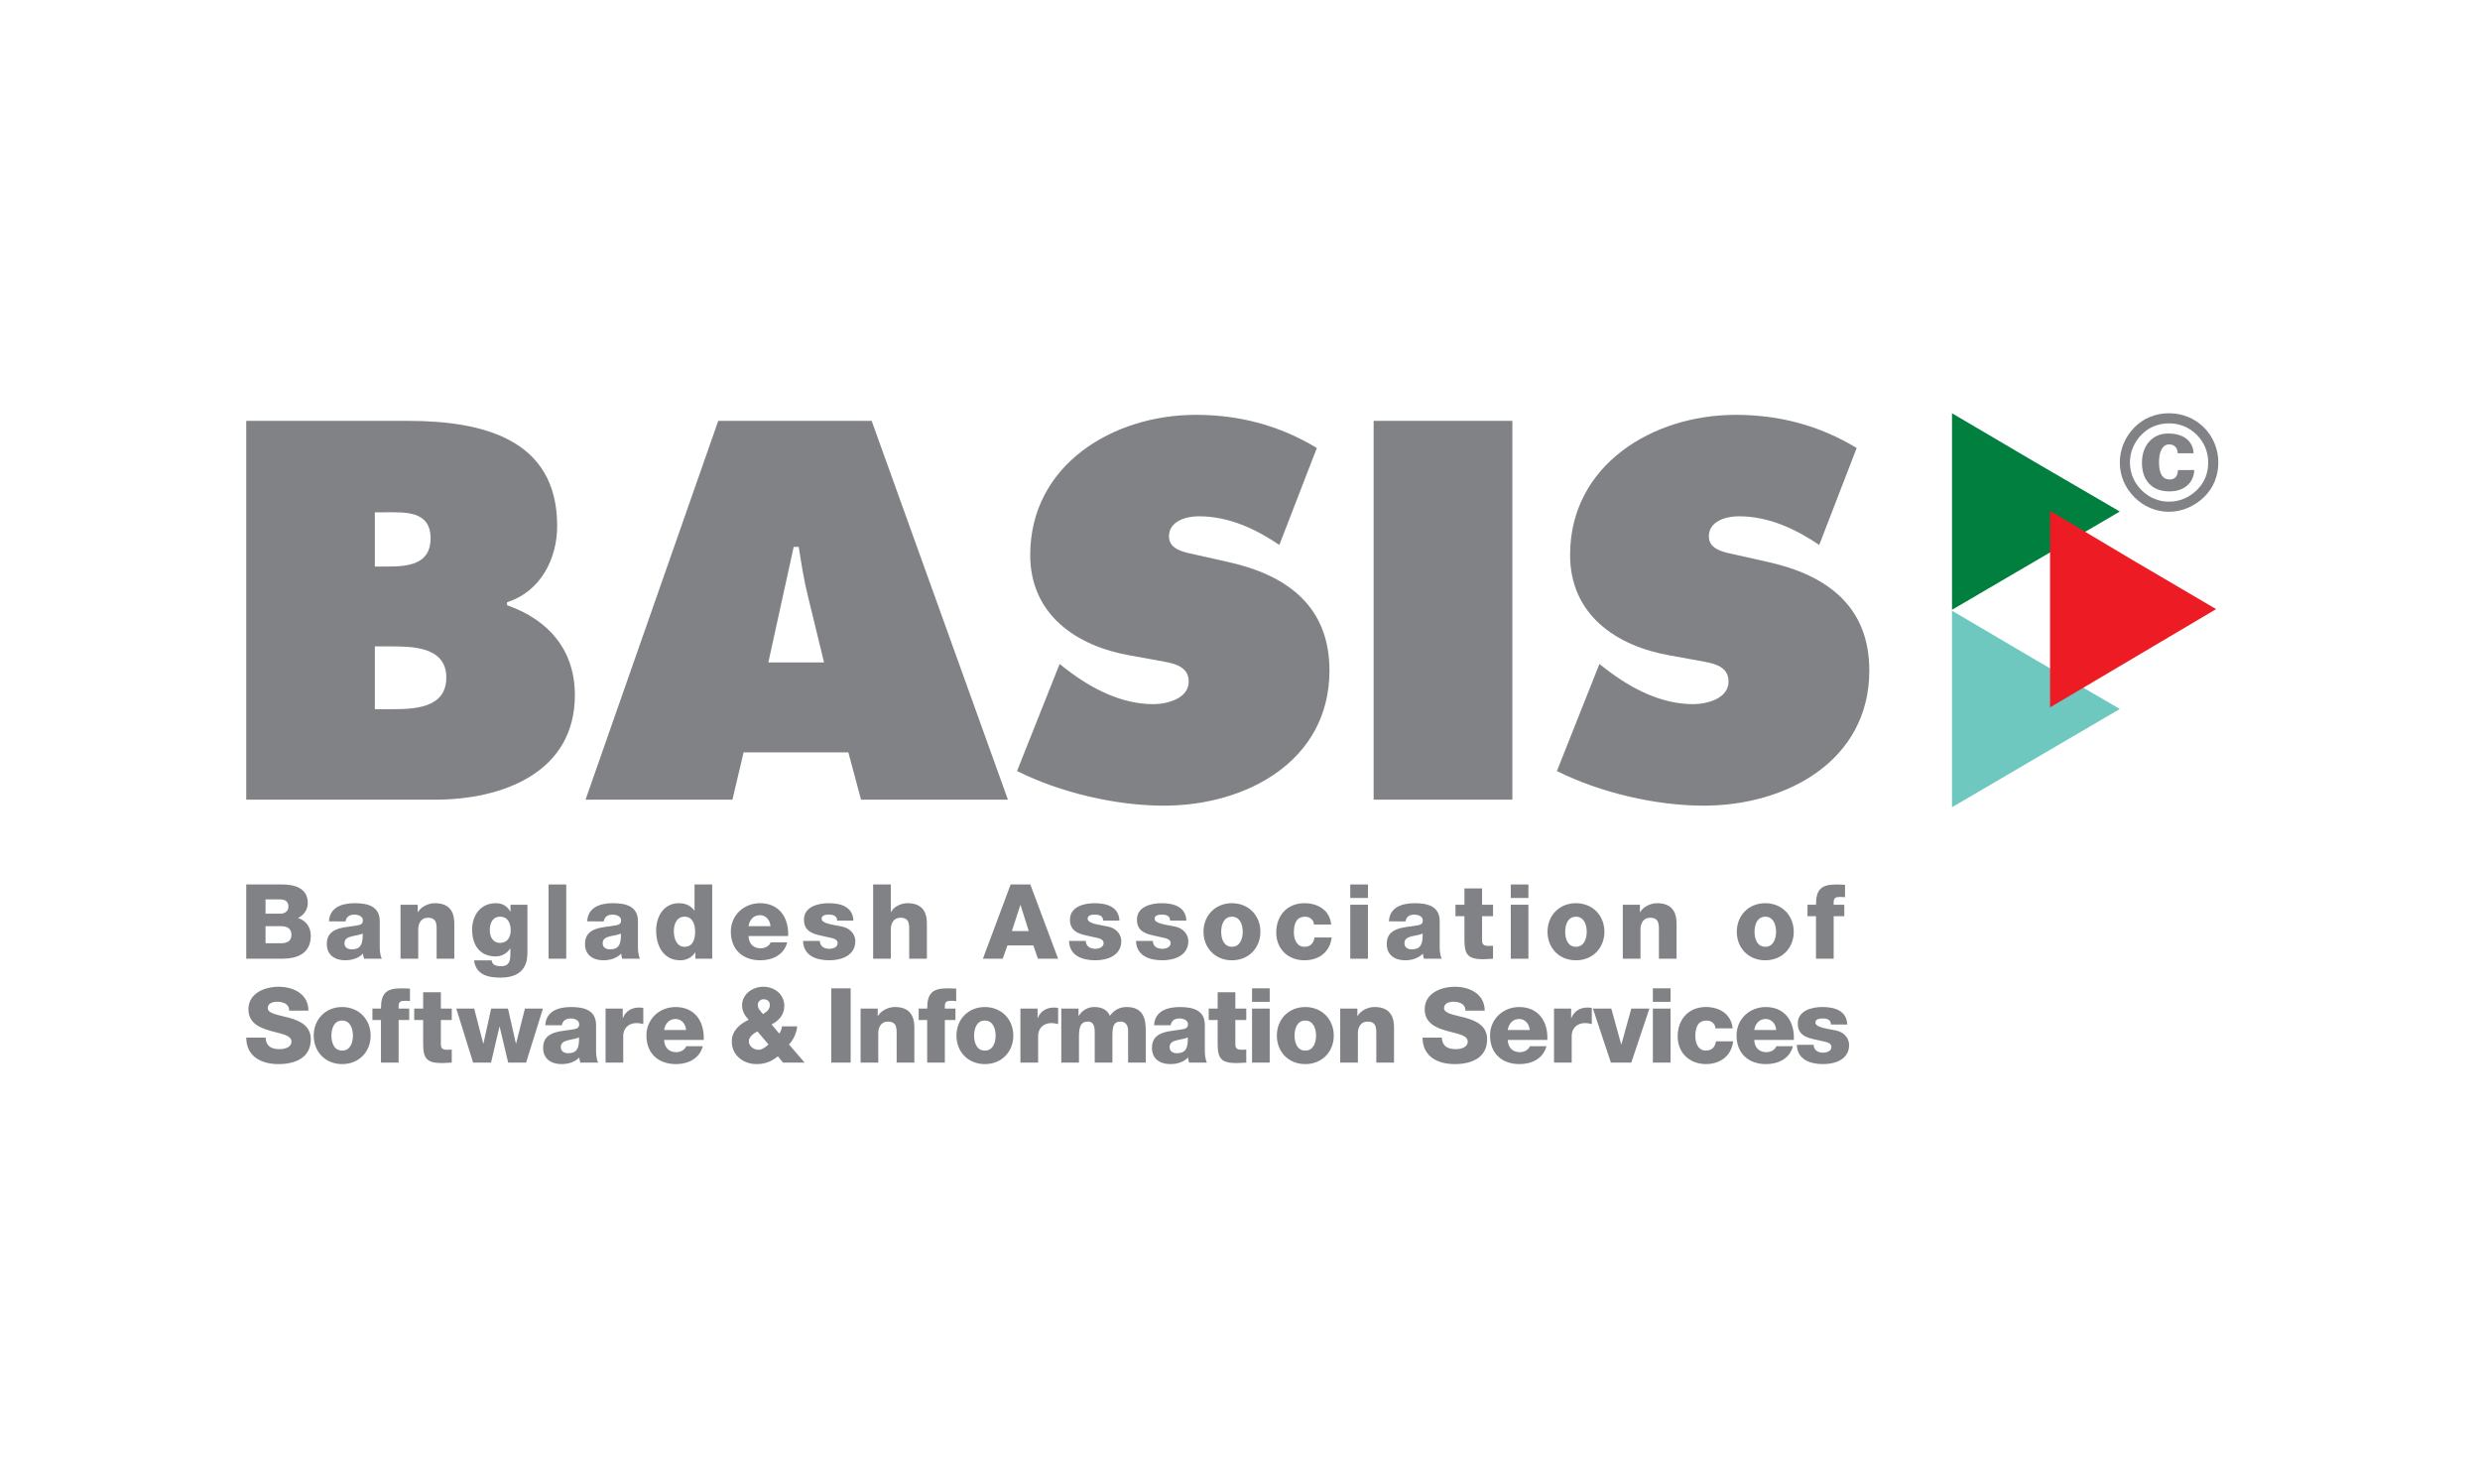 <svg width="132" height="79" viewBox="0 0 132 79" fill="none" xmlns="http://www.w3.org/2000/svg">
<mask id="mask0_249_269" style="mask-type:luminance" maskUnits="userSpaceOnUse" x="0" y="0" width="132" height="79">
<path d="M131.06 0H0V78.636H131.06V0Z" fill="white"/>
</mask>
<g mask="url(#mask0_249_269)">
<path d="M13.106 47.078H14.955C15.633 47.066 16.382 47.243 16.382 48.068C16.382 48.423 16.171 48.711 15.861 48.864C16.282 48.987 16.542 49.353 16.542 49.801C16.542 50.741 15.849 51.03 15.004 51.03H13.106V47.078ZM14.134 48.632H14.931C15.109 48.632 15.352 48.539 15.352 48.255C15.352 47.968 15.148 47.873 14.931 47.873H14.134V48.632ZM14.134 50.205H14.959C15.286 50.205 15.513 50.087 15.513 49.76C15.513 49.413 15.269 49.298 14.959 49.298H14.134V50.205Z" fill="#808285"/>
</g>
<mask id="mask1_249_269" style="mask-type:luminance" maskUnits="userSpaceOnUse" x="0" y="0" width="132" height="79">
<path d="M131.06 0H0V78.636H131.06V0Z" fill="white"/>
</mask>
<g mask="url(#mask1_249_269)">
<path d="M17.51 49.042C17.528 48.665 17.705 48.423 17.959 48.273C18.213 48.129 18.547 48.074 18.872 48.074C19.554 48.074 20.212 48.222 20.212 49.036V50.294C20.212 50.536 20.212 50.802 20.322 51.03H19.377C19.341 50.94 19.332 50.854 19.319 50.758C19.077 51.012 18.717 51.113 18.373 51.113C17.826 51.113 17.394 50.834 17.394 50.242C17.394 49.308 18.412 49.38 19.065 49.248C19.227 49.212 19.315 49.158 19.315 48.981C19.315 48.767 19.054 48.682 18.861 48.682C18.601 48.682 18.435 48.8 18.392 49.043L17.51 49.042ZM18.729 50.531C19.177 50.531 19.325 50.276 19.304 49.684C19.171 49.768 18.927 49.784 18.722 49.839C18.513 49.889 18.335 49.976 18.335 50.205C18.335 50.437 18.517 50.531 18.729 50.531Z" fill="#808285"/>
</g>
<mask id="mask2_249_269" style="mask-type:luminance" maskUnits="userSpaceOnUse" x="0" y="0" width="132" height="79">
<path d="M131.06 0H0V78.636H131.06V0Z" fill="white"/>
</mask>
<g mask="url(#mask2_249_269)">
<path d="M21.319 48.156H22.233V48.549H22.244C22.415 48.255 22.804 48.074 23.147 48.074C24.104 48.074 24.181 48.77 24.181 49.186V51.03H23.24V49.64C23.24 49.248 23.284 48.848 22.77 48.848C22.415 48.848 22.261 49.148 22.261 49.462V51.03H21.319V48.156Z" fill="#808285"/>
</g>
<mask id="mask3_249_269" style="mask-type:luminance" maskUnits="userSpaceOnUse" x="0" y="0" width="132" height="79">
<path d="M131.06 0H0V78.636H131.06V0Z" fill="white"/>
</mask>
<g mask="url(#mask3_249_269)">
<path d="M28.073 50.68C28.073 51.151 27.985 52.036 26.639 52.036C25.97 52.036 25.338 51.886 25.229 51.117H26.169C26.191 51.246 26.241 51.323 26.329 51.367C26.413 51.411 26.528 51.429 26.673 51.429C27.122 51.429 27.165 51.114 27.165 50.758V50.487H27.154C26.983 50.753 26.695 50.907 26.39 50.907C25.521 50.907 25.13 50.288 25.13 49.479C25.13 48.716 25.578 48.074 26.39 48.074C26.734 48.074 26.995 48.222 27.16 48.517H27.172V48.157H28.073V50.68ZM26.619 48.793C26.202 48.793 26.07 49.158 26.07 49.513C26.07 49.849 26.225 50.187 26.611 50.187C27.01 50.187 27.183 49.88 27.183 49.518C27.182 49.153 27.037 48.793 26.619 48.793Z" fill="#808285"/>
</g>
<mask id="mask4_249_269" style="mask-type:luminance" maskUnits="userSpaceOnUse" x="0" y="0" width="132" height="79">
<path d="M131.06 0H0V78.636H131.06V0Z" fill="white"/>
</mask>
<g mask="url(#mask4_249_269)">
<path d="M30.139 47.078H29.198V51.029H30.139V47.078Z" fill="#808285"/>
</g>
<mask id="mask5_249_269" style="mask-type:luminance" maskUnits="userSpaceOnUse" x="0" y="0" width="132" height="79">
<path d="M131.06 0H0V78.636H131.06V0Z" fill="white"/>
</mask>
<g mask="url(#mask5_249_269)">
<path d="M31.253 49.042C31.271 48.665 31.448 48.423 31.701 48.273C31.956 48.129 32.288 48.074 32.614 48.074C33.296 48.074 33.955 48.222 33.955 49.036V50.294C33.955 50.536 33.955 50.802 34.065 51.03H33.119C33.086 50.94 33.075 50.854 33.063 50.758C32.819 51.012 32.461 51.113 32.115 51.113C31.569 51.113 31.137 50.834 31.137 50.242C31.137 49.308 32.155 49.38 32.808 49.248C32.969 49.212 33.057 49.158 33.057 48.981C33.057 48.767 32.798 48.682 32.603 48.682C32.343 48.682 32.177 48.8 32.134 49.043L31.253 49.042ZM32.472 50.531C32.919 50.531 33.069 50.276 33.047 49.684C32.913 49.768 32.669 49.784 32.464 49.839C32.255 49.889 32.078 49.976 32.078 50.205C32.078 50.437 32.26 50.531 32.472 50.531Z" fill="#808285"/>
</g>
<mask id="mask6_249_269" style="mask-type:luminance" maskUnits="userSpaceOnUse" x="0" y="0" width="132" height="79">
<path d="M131.06 0H0V78.636H131.06V0Z" fill="white"/>
</mask>
<g mask="url(#mask6_249_269)">
<path d="M37.908 51.03H37.01V50.697H36.999C36.817 50.968 36.54 51.113 36.209 51.113C35.305 51.113 34.924 50.339 34.924 49.53C34.924 48.782 35.323 48.074 36.136 48.074C36.492 48.074 36.762 48.204 36.956 48.465H36.967V47.078H37.908V51.03ZM35.865 49.561C35.865 49.955 36.009 50.394 36.44 50.394C36.901 50.394 36.999 49.955 36.999 49.589C36.999 49.175 36.85 48.792 36.44 48.792C36.009 48.793 35.865 49.198 35.865 49.561Z" fill="#808285"/>
</g>
<mask id="mask7_249_269" style="mask-type:luminance" maskUnits="userSpaceOnUse" x="0" y="0" width="132" height="79">
<path d="M131.06 0H0V78.636H131.06V0Z" fill="white"/>
</mask>
<g mask="url(#mask7_249_269)">
<path d="M39.841 49.821C39.857 50.216 40.084 50.476 40.483 50.476C40.71 50.476 40.93 50.371 41.019 50.161H41.9C41.728 50.825 41.114 51.113 40.472 51.113C39.536 51.113 38.899 50.547 38.899 49.585C38.899 48.706 39.603 48.074 40.449 48.074C41.478 48.074 41.992 48.848 41.949 49.822L39.841 49.821ZM41.009 49.298C40.992 48.976 40.764 48.711 40.449 48.711C40.117 48.711 39.895 48.949 39.841 49.298H41.009Z" fill="#808285"/>
</g>
<mask id="mask8_249_269" style="mask-type:luminance" maskUnits="userSpaceOnUse" x="0" y="0" width="132" height="79">
<path d="M131.06 0H0V78.636H131.06V0Z" fill="white"/>
</mask>
<g mask="url(#mask8_249_269)">
<path d="M43.637 50.084C43.637 50.225 43.699 50.332 43.793 50.404C43.882 50.471 44.009 50.502 44.142 50.502C44.325 50.502 44.585 50.425 44.585 50.198C44.585 49.976 44.291 49.932 44.125 49.896C43.533 49.744 42.791 49.73 42.791 48.953C42.791 48.261 43.538 48.074 44.103 48.074C44.735 48.074 45.393 48.255 45.425 49.003H44.556C44.556 48.882 44.513 48.804 44.435 48.754C44.358 48.705 44.253 48.681 44.136 48.681C43.982 48.681 43.732 48.7 43.732 48.897C43.732 49.17 44.362 49.219 44.794 49.313C45.376 49.429 45.525 49.849 45.525 50.087C45.525 50.857 44.794 51.113 44.145 51.113C43.467 51.113 42.769 50.886 42.742 50.084H43.637Z" fill="#808285"/>
</g>
<mask id="mask9_249_269" style="mask-type:luminance" maskUnits="userSpaceOnUse" x="0" y="0" width="132" height="79">
<path d="M131.06 0H0V78.636H131.06V0Z" fill="white"/>
</mask>
<g mask="url(#mask9_249_269)">
<path d="M46.473 47.078H47.415V48.548H47.426C47.57 48.255 47.957 48.073 48.299 48.073C49.257 48.073 49.335 48.769 49.335 49.186V51.029H48.393V49.639C48.393 49.248 48.438 48.847 47.923 48.847C47.57 48.847 47.415 49.147 47.415 49.462V51.029H46.473V47.078Z" fill="#808285"/>
</g>
<mask id="mask10_249_269" style="mask-type:luminance" maskUnits="userSpaceOnUse" x="0" y="0" width="132" height="79">
<path d="M131.06 0H0V78.636H131.06V0Z" fill="white"/>
</mask>
<g mask="url(#mask10_249_269)">
<path d="M53.792 47.078H54.84L56.318 51.029H55.243L55.001 50.322H53.621L53.372 51.029H52.316L53.792 47.078ZM53.859 49.557H54.755L54.32 48.172H54.308L53.859 49.557Z" fill="#808285"/>
</g>
<mask id="mask11_249_269" style="mask-type:luminance" maskUnits="userSpaceOnUse" x="0" y="0" width="132" height="79">
<path d="M131.06 0H0V78.636H131.06V0Z" fill="white"/>
</mask>
<g mask="url(#mask11_249_269)">
<path d="M57.794 50.084C57.794 50.225 57.857 50.332 57.95 50.404C58.041 50.471 58.167 50.502 58.3 50.502C58.481 50.502 58.742 50.425 58.742 50.198C58.742 49.976 58.45 49.932 58.284 49.896C57.69 49.744 56.949 49.73 56.949 48.953C56.949 48.261 57.696 48.074 58.26 48.074C58.892 48.074 59.55 48.255 59.583 49.003H58.715C58.715 48.882 58.669 48.804 58.593 48.754C58.515 48.705 58.41 48.681 58.292 48.681C58.139 48.681 57.89 48.7 57.89 48.897C57.89 49.17 58.52 49.219 58.952 49.313C59.533 49.429 59.682 49.849 59.682 50.087C59.682 50.857 58.952 51.113 58.303 51.113C57.624 51.113 56.927 50.886 56.899 50.084H57.794Z" fill="#808285"/>
</g>
<mask id="mask12_249_269" style="mask-type:luminance" maskUnits="userSpaceOnUse" x="0" y="0" width="132" height="79">
<path d="M131.06 0H0V78.636H131.06V0Z" fill="white"/>
</mask>
<g mask="url(#mask12_249_269)">
<path d="M61.361 50.084C61.361 50.225 61.422 50.332 61.516 50.404C61.605 50.471 61.732 50.502 61.864 50.502C62.048 50.502 62.309 50.425 62.309 50.198C62.309 49.976 62.014 49.932 61.85 49.896C61.256 49.744 60.514 49.73 60.514 48.953C60.514 48.261 61.261 48.074 61.826 48.074C62.457 48.074 63.115 48.255 63.148 49.003H62.279C62.279 48.882 62.235 48.804 62.158 48.754C62.081 48.705 61.976 48.681 61.858 48.681C61.705 48.681 61.455 48.7 61.455 48.897C61.455 49.17 62.086 49.219 62.517 49.313C63.099 49.429 63.249 49.849 63.249 50.087C63.249 50.857 62.517 51.113 61.871 51.113C61.19 51.113 60.492 50.886 60.465 50.084H61.361Z" fill="#808285"/>
</g>
<mask id="mask13_249_269" style="mask-type:luminance" maskUnits="userSpaceOnUse" x="0" y="0" width="132" height="79">
<path d="M131.06 0H0V78.636H131.06V0Z" fill="white"/>
</mask>
<g mask="url(#mask13_249_269)">
<path d="M65.57 48.074C66.46 48.074 67.086 48.732 67.086 49.596C67.086 50.458 66.46 51.114 65.57 51.114C64.68 51.114 64.058 50.458 64.058 49.596C64.058 48.732 64.68 48.074 65.57 48.074ZM65.57 50.394C66.006 50.394 66.145 49.96 66.145 49.596C66.145 49.231 66.006 48.793 65.57 48.793C65.13 48.793 64.999 49.231 64.999 49.596C64.999 49.96 65.13 50.394 65.57 50.394Z" fill="#808285"/>
</g>
<mask id="mask14_249_269" style="mask-type:luminance" maskUnits="userSpaceOnUse" x="0" y="0" width="132" height="79">
<path d="M131.06 0H0V78.636H131.06V0Z" fill="white"/>
</mask>
<g mask="url(#mask14_249_269)">
<path d="M69.937 49.208C69.93 48.965 69.716 48.793 69.477 48.793C68.952 48.793 68.868 49.243 68.868 49.64C68.868 50.011 69.031 50.394 69.427 50.394C69.756 50.394 69.92 50.205 69.964 49.901H70.879C70.793 50.67 70.199 51.113 69.433 51.113C68.568 51.113 67.929 50.521 67.929 49.64C67.929 48.726 68.512 48.074 69.433 48.074C70.147 48.074 70.783 48.45 70.853 49.208L69.937 49.208Z" fill="#808285"/>
</g>
<mask id="mask15_249_269" style="mask-type:luminance" maskUnits="userSpaceOnUse" x="0" y="0" width="132" height="79">
<path d="M131.06 0H0V78.636H131.06V0Z" fill="white"/>
</mask>
<g mask="url(#mask15_249_269)">
<path d="M72.81 47.796H71.869V47.078H72.81V47.796ZM71.869 48.156H72.81V51.03H71.869V48.156Z" fill="#808285"/>
</g>
<mask id="mask16_249_269" style="mask-type:luminance" maskUnits="userSpaceOnUse" x="0" y="0" width="132" height="79">
<path d="M131.06 0H0V78.636H131.06V0Z" fill="white"/>
</mask>
<g mask="url(#mask16_249_269)">
<path d="M73.926 49.042C73.944 48.665 74.119 48.423 74.376 48.273C74.629 48.129 74.962 48.074 75.289 48.074C75.968 48.074 76.629 48.222 76.629 49.036V50.294C76.629 50.536 76.629 50.802 76.737 51.03H75.791C75.757 50.94 75.747 50.854 75.736 50.758C75.492 51.012 75.133 51.113 74.791 51.113C74.24 51.113 73.81 50.834 73.81 50.242C73.81 49.308 74.828 49.38 75.482 49.248C75.643 49.212 75.729 49.158 75.729 48.981C75.729 48.767 75.472 48.682 75.276 48.682C75.016 48.682 74.851 48.8 74.808 49.043L73.926 49.042ZM75.145 50.531C75.593 50.531 75.742 50.276 75.72 49.684C75.588 49.768 75.344 49.784 75.137 49.839C74.927 49.889 74.752 49.976 74.752 50.205C74.752 50.437 74.935 50.531 75.145 50.531Z" fill="#808285"/>
</g>
<mask id="mask17_249_269" style="mask-type:luminance" maskUnits="userSpaceOnUse" x="0" y="0" width="132" height="79">
<path d="M131.06 0H0V78.636H131.06V0Z" fill="white"/>
</mask>
<g mask="url(#mask17_249_269)">
<path d="M79.468 48.766H78.885V50.071C78.885 50.298 79.018 50.347 79.224 50.347C79.301 50.347 79.384 50.339 79.468 50.339V51.03C79.295 51.034 79.124 51.057 78.951 51.057C78.151 51.057 77.946 50.825 77.946 50.044V48.766H77.469V48.156H77.946V47.289H78.885V48.156H79.468V48.766Z" fill="#808285"/>
</g>
<mask id="mask18_249_269" style="mask-type:luminance" maskUnits="userSpaceOnUse" x="0" y="0" width="132" height="79">
<path d="M131.06 0H0V78.636H131.06V0Z" fill="white"/>
</mask>
<g mask="url(#mask18_249_269)">
<path d="M81.351 47.796H80.412V47.078H81.351V47.796ZM80.412 48.156H81.351V51.03H80.412V48.156Z" fill="#808285"/>
</g>
<mask id="mask19_249_269" style="mask-type:luminance" maskUnits="userSpaceOnUse" x="0" y="0" width="132" height="79">
<path d="M131.06 0H0V78.636H131.06V0Z" fill="white"/>
</mask>
<g mask="url(#mask19_249_269)">
<path d="M83.88 48.074C84.77 48.074 85.396 48.732 85.396 49.596C85.396 50.458 84.77 51.114 83.88 51.114C82.989 51.114 82.368 50.458 82.368 49.596C82.368 48.732 82.989 48.074 83.88 48.074ZM83.88 50.394C84.315 50.394 84.455 49.96 84.455 49.596C84.455 49.231 84.315 48.793 83.88 48.793C83.442 48.793 83.309 49.231 83.309 49.596C83.308 49.96 83.442 50.394 83.88 50.394Z" fill="#808285"/>
</g>
<mask id="mask20_249_269" style="mask-type:luminance" maskUnits="userSpaceOnUse" x="0" y="0" width="132" height="79">
<path d="M131.06 0H0V78.636H131.06V0Z" fill="white"/>
</mask>
<g mask="url(#mask20_249_269)">
<path d="M86.374 48.156H87.287V48.549H87.3C87.471 48.255 87.858 48.074 88.201 48.074C89.158 48.074 89.237 48.77 89.237 49.186V51.03H88.297V49.64C88.297 49.248 88.341 48.848 87.825 48.848C87.471 48.848 87.316 49.148 87.316 49.462V51.03H86.374V48.156H86.374Z" fill="#808285"/>
</g>
<mask id="mask21_249_269" style="mask-type:luminance" maskUnits="userSpaceOnUse" x="0" y="0" width="132" height="79">
<path d="M131.06 0H0V78.636H131.06V0Z" fill="white"/>
</mask>
<g mask="url(#mask21_249_269)">
<path d="M93.958 48.074C94.847 48.074 95.474 48.732 95.474 49.596C95.474 50.458 94.847 51.114 93.958 51.114C93.066 51.114 92.443 50.458 92.443 49.596C92.443 48.732 93.066 48.074 93.958 48.074ZM93.958 50.394C94.395 50.394 94.532 49.96 94.532 49.596C94.532 49.231 94.395 48.793 93.958 48.793C93.519 48.793 93.387 49.231 93.387 49.596C93.387 49.96 93.519 50.394 93.958 50.394Z" fill="#808285"/>
</g>
<mask id="mask22_249_269" style="mask-type:luminance" maskUnits="userSpaceOnUse" x="0" y="0" width="132" height="79">
<path d="M131.06 0H0V78.636H131.06V0Z" fill="white"/>
</mask>
<g mask="url(#mask22_249_269)">
<path d="M96.658 48.766H96.206V48.156H96.658C96.658 47.332 96.945 47.078 97.749 47.078C97.897 47.078 98.053 47.087 98.203 47.094V47.757C98.116 47.746 98.031 47.742 97.948 47.742C97.731 47.742 97.599 47.768 97.599 48.028V48.156H98.164V48.766H97.599V51.03H96.658V48.766Z" fill="#808285"/>
</g>
<mask id="mask23_249_269" style="mask-type:luminance" maskUnits="userSpaceOnUse" x="0" y="0" width="132" height="79">
<path d="M131.06 0H0V78.636H131.06V0Z" fill="white"/>
</mask>
<g mask="url(#mask23_249_269)">
<path d="M14.136 55.228C14.159 55.693 14.447 55.843 14.883 55.843C15.194 55.843 15.514 55.731 15.514 55.439C15.514 55.092 14.95 55.024 14.38 54.865C13.814 54.704 13.223 54.449 13.223 53.722C13.223 52.86 14.091 52.522 14.833 52.522C15.62 52.522 16.412 52.904 16.417 53.794H15.388C15.403 53.436 15.066 53.319 14.751 53.319C14.529 53.319 14.251 53.395 14.251 53.657C14.251 53.961 14.823 54.017 15.398 54.177C15.968 54.337 16.542 54.603 16.542 55.318C16.542 56.32 15.691 56.639 14.823 56.639C13.915 56.639 13.111 56.242 13.106 55.229L14.136 55.228Z" fill="#808285"/>
</g>
<mask id="mask24_249_269" style="mask-type:luminance" maskUnits="userSpaceOnUse" x="0" y="0" width="132" height="79">
<path d="M131.06 0H0V78.636H131.06V0Z" fill="white"/>
</mask>
<g mask="url(#mask24_249_269)">
<path d="M18.211 53.601C19.1 53.601 19.728 54.261 19.728 55.123C19.728 55.987 19.1 56.639 18.211 56.639C17.319 56.639 16.699 55.987 16.699 55.123C16.699 54.261 17.319 53.601 18.211 53.601ZM18.211 55.92C18.648 55.92 18.785 55.488 18.785 55.123C18.785 54.759 18.648 54.321 18.211 54.321C17.773 54.321 17.64 54.759 17.64 55.123C17.64 55.488 17.773 55.92 18.211 55.92Z" fill="#808285"/>
</g>
<mask id="mask25_249_269" style="mask-type:luminance" maskUnits="userSpaceOnUse" x="0" y="0" width="132" height="79">
<path d="M131.06 0H0V78.636H131.06V0Z" fill="white"/>
</mask>
<g mask="url(#mask25_249_269)">
<path d="M20.277 54.294H19.822V53.684H20.277C20.277 52.86 20.564 52.605 21.367 52.605C21.516 52.605 21.672 52.615 21.821 52.622V53.287C21.732 53.275 21.648 53.269 21.567 53.269C21.35 53.269 21.217 53.296 21.217 53.556V53.684H21.782V54.294H21.217V56.559H20.277V54.294Z" fill="#808285"/>
</g>
<mask id="mask26_249_269" style="mask-type:luminance" maskUnits="userSpaceOnUse" x="0" y="0" width="132" height="79">
<path d="M131.06 0H0V78.636H131.06V0Z" fill="white"/>
</mask>
<g mask="url(#mask26_249_269)">
<path d="M24.045 54.294H23.466V55.601C23.466 55.825 23.596 55.876 23.802 55.876C23.879 55.876 23.963 55.865 24.045 55.865V56.559C23.872 56.561 23.7 56.584 23.53 56.584C22.728 56.584 22.523 56.351 22.523 55.572V54.294H22.047V53.684H22.523V52.815H23.466V53.684H24.045V54.294Z" fill="#808285"/>
</g>
<mask id="mask27_249_269" style="mask-type:luminance" maskUnits="userSpaceOnUse" x="0" y="0" width="132" height="79">
<path d="M131.06 0H0V78.636H131.06V0Z" fill="white"/>
</mask>
<g mask="url(#mask27_249_269)">
<path d="M28.001 56.559H27.048L26.595 54.649H26.584L26.136 56.559H25.182L24.286 53.684H25.239L25.721 55.544H25.732L26.141 53.684H27.038L27.458 55.54H27.47L27.94 53.684H28.898L28.001 56.559Z" fill="#808285"/>
</g>
<mask id="mask28_249_269" style="mask-type:luminance" maskUnits="userSpaceOnUse" x="0" y="0" width="132" height="79">
<path d="M131.06 0H0V78.636H131.06V0Z" fill="white"/>
</mask>
<g mask="url(#mask28_249_269)">
<path d="M29.024 54.57C29.041 54.195 29.219 53.95 29.474 53.8C29.726 53.657 30.059 53.601 30.386 53.601C31.067 53.601 31.726 53.75 31.726 54.565V55.82C31.726 56.064 31.726 56.329 31.836 56.558H30.889C30.856 56.469 30.846 56.38 30.833 56.286C30.59 56.54 30.231 56.639 29.888 56.639C29.339 56.639 28.908 56.363 28.908 55.772C28.908 54.836 29.927 54.908 30.579 54.777C30.74 54.741 30.828 54.686 30.828 54.51C30.828 54.294 30.569 54.21 30.374 54.21C30.115 54.21 29.948 54.327 29.905 54.57H29.024ZM30.242 56.059C30.691 56.059 30.84 55.804 30.818 55.212C30.686 55.294 30.441 55.313 30.237 55.368C30.026 55.417 29.85 55.506 29.85 55.732C29.85 55.966 30.033 56.059 30.242 56.059Z" fill="#808285"/>
</g>
<mask id="mask29_249_269" style="mask-type:luminance" maskUnits="userSpaceOnUse" x="0" y="0" width="132" height="79">
<path d="M131.06 0H0V78.636H131.06V0Z" fill="white"/>
</mask>
<g mask="url(#mask29_249_269)">
<path d="M32.232 53.684H33.145V54.187H33.156C33.294 53.823 33.614 53.628 34.018 53.628C34.09 53.628 34.168 53.635 34.24 53.651V54.509C34.118 54.476 34.007 54.455 33.881 54.455C33.416 54.455 33.172 54.777 33.172 55.135V56.558H32.232V53.684Z" fill="#808285"/>
</g>
<mask id="mask30_249_269" style="mask-type:luminance" maskUnits="userSpaceOnUse" x="0" y="0" width="132" height="79">
<path d="M131.06 0H0V78.636H131.06V0Z" fill="white"/>
</mask>
<g mask="url(#mask30_249_269)">
<path d="M35.347 55.351C35.365 55.743 35.592 56.003 35.99 56.003C36.218 56.003 36.437 55.899 36.526 55.688H37.406C37.236 56.351 36.62 56.639 35.979 56.639C35.042 56.639 34.406 56.075 34.406 55.113C34.406 54.231 35.11 53.601 35.956 53.601C36.986 53.601 37.5 54.376 37.457 55.351L35.347 55.351ZM36.516 54.824C36.5 54.503 36.272 54.237 35.956 54.237C35.625 54.237 35.403 54.476 35.347 54.824H36.516Z" fill="#808285"/>
</g>
<mask id="mask31_249_269" style="mask-type:luminance" maskUnits="userSpaceOnUse" x="0" y="0" width="132" height="79">
<path d="M131.06 0H0V78.636H131.06V0Z" fill="white"/>
</mask>
<g mask="url(#mask31_249_269)">
<path d="M41.401 56.224C41.059 56.505 40.711 56.639 40.268 56.639C39.565 56.639 38.95 56.17 38.95 55.433C38.95 54.868 39.37 54.504 39.847 54.281C39.652 54.067 39.497 53.824 39.497 53.523C39.497 52.909 40.057 52.522 40.627 52.522C41.219 52.522 41.745 52.916 41.745 53.546C41.745 54.007 41.463 54.327 41.069 54.526L41.479 55.018C41.557 54.901 41.607 54.767 41.623 54.631H42.43C42.398 54.985 42.238 55.334 41.994 55.593L42.826 56.558H41.679L41.401 56.224ZM40.316 54.901C40.125 54.991 39.858 55.184 39.858 55.422C39.858 55.699 40.125 55.876 40.378 55.876C40.555 55.876 40.755 55.732 40.905 55.593L40.316 54.901ZM40.976 53.491C40.976 53.302 40.836 53.187 40.644 53.187C40.472 53.187 40.334 53.315 40.334 53.48C40.334 53.696 40.488 53.824 40.611 53.978C40.804 53.86 40.976 53.729 40.976 53.491Z" fill="#808285"/>
</g>
<mask id="mask32_249_269" style="mask-type:luminance" maskUnits="userSpaceOnUse" x="0" y="0" width="132" height="79">
<path d="M131.06 0H0V78.636H131.06V0Z" fill="white"/>
</mask>
<g mask="url(#mask32_249_269)">
<path d="M45.276 52.606H44.245V56.559H45.276V52.606Z" fill="#808285"/>
</g>
<mask id="mask33_249_269" style="mask-type:luminance" maskUnits="userSpaceOnUse" x="0" y="0" width="132" height="79">
<path d="M131.06 0H0V78.636H131.06V0Z" fill="white"/>
</mask>
<g mask="url(#mask33_249_269)">
<path d="M45.805 53.684H46.718V54.077H46.73C46.902 53.782 47.289 53.6 47.633 53.6C48.59 53.6 48.667 54.299 48.667 54.714V56.558H47.725V55.168C47.725 54.776 47.769 54.376 47.255 54.376C46.902 54.376 46.746 54.675 46.746 54.99V56.558H45.805V53.684Z" fill="#808285"/>
</g>
<mask id="mask34_249_269" style="mask-type:luminance" maskUnits="userSpaceOnUse" x="0" y="0" width="132" height="79">
<path d="M131.06 0H0V78.636H131.06V0Z" fill="white"/>
</mask>
<g mask="url(#mask34_249_269)">
<path d="M49.35 54.294H48.896V53.684H49.35C49.35 52.86 49.638 52.605 50.438 52.605C50.589 52.605 50.744 52.615 50.894 52.622V53.287C50.804 53.275 50.722 53.269 50.64 53.269C50.422 53.269 50.29 53.296 50.29 53.556V53.684H50.854V54.294H50.29V56.559H49.35V54.294Z" fill="#808285"/>
</g>
<mask id="mask35_249_269" style="mask-type:luminance" maskUnits="userSpaceOnUse" x="0" y="0" width="132" height="79">
<path d="M131.06 0H0V78.636H131.06V0Z" fill="white"/>
</mask>
<g mask="url(#mask35_249_269)">
<path d="M52.418 53.601C53.309 53.601 53.935 54.261 53.935 55.123C53.935 55.987 53.309 56.639 52.418 56.639C51.528 56.639 50.908 55.987 50.908 55.123C50.908 54.261 51.528 53.601 52.418 53.601ZM52.418 55.92C52.855 55.92 52.993 55.488 52.993 55.123C52.993 54.759 52.855 54.321 52.418 54.321C51.98 54.321 51.847 54.759 51.847 55.123C51.847 55.488 51.98 55.92 52.418 55.92Z" fill="#808285"/>
</g>
<mask id="mask36_249_269" style="mask-type:luminance" maskUnits="userSpaceOnUse" x="0" y="0" width="132" height="79">
<path d="M131.06 0H0V78.636H131.06V0Z" fill="white"/>
</mask>
<g mask="url(#mask36_249_269)">
<path d="M54.313 53.684H55.226V54.187H55.236C55.376 53.823 55.696 53.628 56.1 53.628C56.172 53.628 56.25 53.635 56.32 53.651V54.509C56.199 54.476 56.089 54.455 55.962 54.455C55.497 54.455 55.255 54.777 55.255 55.135V56.558H54.313V53.684Z" fill="#808285"/>
</g>
<mask id="mask37_249_269" style="mask-type:luminance" maskUnits="userSpaceOnUse" x="0" y="0" width="132" height="79">
<path d="M131.06 0H0V78.636H131.06V0Z" fill="white"/>
</mask>
<g mask="url(#mask37_249_269)">
<path d="M56.489 53.684H57.405V54.077H57.415C57.587 53.789 57.891 53.6 58.24 53.6C58.6 53.6 58.921 53.717 59.075 54.066C59.303 53.761 59.584 53.6 59.972 53.6C60.885 53.6 60.984 54.293 60.984 54.842V56.558H60.044V54.867C60.044 54.558 59.894 54.375 59.65 54.375C59.247 54.375 59.208 54.685 59.208 55.15V56.558H58.267V54.922C58.267 54.586 58.169 54.375 57.913 54.375C57.575 54.375 57.429 54.569 57.429 55.156V56.558H56.489V53.684Z" fill="#808285"/>
</g>
<mask id="mask38_249_269" style="mask-type:luminance" maskUnits="userSpaceOnUse" x="0" y="0" width="132" height="79">
<path d="M131.06 0H0V78.636H131.06V0Z" fill="white"/>
</mask>
<g mask="url(#mask38_249_269)">
<path d="M61.428 54.57C61.445 54.195 61.621 53.95 61.877 53.8C62.131 53.657 62.463 53.601 62.789 53.601C63.47 53.601 64.129 53.75 64.129 54.565V55.82C64.129 56.064 64.129 56.329 64.239 56.558H63.292C63.259 56.469 63.248 56.38 63.238 56.286C62.994 56.54 62.636 56.639 62.291 56.639C61.742 56.639 61.313 56.363 61.313 55.772C61.313 54.836 62.331 54.908 62.983 54.777C63.144 54.741 63.231 54.686 63.231 54.51C63.231 54.294 62.971 54.21 62.778 54.21C62.518 54.21 62.352 54.327 62.308 54.57H61.428ZM62.644 56.059C63.094 56.059 63.244 55.804 63.221 55.212C63.09 55.294 62.845 55.313 62.639 55.368C62.43 55.417 62.253 55.506 62.253 55.732C62.253 55.966 62.435 56.059 62.644 56.059Z" fill="#808285"/>
</g>
<mask id="mask39_249_269" style="mask-type:luminance" maskUnits="userSpaceOnUse" x="0" y="0" width="132" height="79">
<path d="M131.06 0H0V78.636H131.06V0Z" fill="white"/>
</mask>
<g mask="url(#mask39_249_269)">
<path d="M66.334 54.294H65.752V55.601C65.752 55.825 65.884 55.876 66.09 55.876C66.168 55.876 66.25 55.865 66.334 55.865V56.559C66.161 56.561 65.989 56.584 65.818 56.584C65.016 56.584 64.811 56.351 64.811 55.572V54.294H64.335V53.684H64.811V52.815H65.752V53.684H66.334V54.294Z" fill="#808285"/>
</g>
<mask id="mask40_249_269" style="mask-type:luminance" maskUnits="userSpaceOnUse" x="0" y="0" width="132" height="79">
<path d="M131.06 0H0V78.636H131.06V0Z" fill="white"/>
</mask>
<g mask="url(#mask40_249_269)">
<path d="M67.581 53.324H66.641V52.605H67.581V53.324ZM66.641 53.684H67.581V56.559H66.641V53.684Z" fill="#808285"/>
</g>
<mask id="mask41_249_269" style="mask-type:luminance" maskUnits="userSpaceOnUse" x="0" y="0" width="132" height="79">
<path d="M131.06 0H0V78.636H131.06V0Z" fill="white"/>
</mask>
<g mask="url(#mask41_249_269)">
<path d="M69.474 53.601C70.365 53.601 70.991 54.261 70.991 55.123C70.991 55.987 70.365 56.639 69.474 56.639C68.581 56.639 67.962 55.987 67.962 55.123C67.962 54.261 68.581 53.601 69.474 53.601ZM69.474 55.92C69.909 55.92 70.049 55.488 70.049 55.123C70.049 54.759 69.909 54.321 69.474 54.321C69.036 54.321 68.903 54.759 68.903 55.123C68.903 55.488 69.036 55.92 69.474 55.92Z" fill="#808285"/>
</g>
<mask id="mask42_249_269" style="mask-type:luminance" maskUnits="userSpaceOnUse" x="0" y="0" width="132" height="79">
<path d="M131.06 0H0V78.636H131.06V0Z" fill="white"/>
</mask>
<g mask="url(#mask42_249_269)">
<path d="M71.334 53.684H72.247V54.077H72.257C72.428 53.782 72.819 53.6 73.162 53.6C74.116 53.6 74.198 54.299 74.198 54.714V56.558H73.255V55.168C73.255 54.776 73.3 54.376 72.784 54.376C72.428 54.376 72.275 54.675 72.275 54.99V56.558H71.334V53.684Z" fill="#808285"/>
</g>
<mask id="mask43_249_269" style="mask-type:luminance" maskUnits="userSpaceOnUse" x="0" y="0" width="132" height="79">
<path d="M131.06 0H0V78.636H131.06V0Z" fill="white"/>
</mask>
<g mask="url(#mask43_249_269)">
<path d="M76.742 55.228C76.767 55.693 77.055 55.843 77.493 55.843C77.803 55.843 78.122 55.731 78.122 55.439C78.122 55.092 77.559 55.024 76.987 54.865C76.424 54.704 75.831 54.449 75.831 53.722C75.831 52.86 76.7 52.522 77.442 52.522C78.229 52.522 79.018 52.904 79.026 53.794H77.995C78.012 53.436 77.674 53.319 77.359 53.319C77.137 53.319 76.86 53.395 76.86 53.657C76.86 53.961 77.431 54.017 78.007 54.177C78.576 54.337 79.154 54.603 79.154 55.318C79.154 56.32 78.3 56.639 77.431 56.639C76.523 56.639 75.721 56.242 75.716 55.229L76.742 55.228Z" fill="#808285"/>
</g>
<mask id="mask44_249_269" style="mask-type:luminance" maskUnits="userSpaceOnUse" x="0" y="0" width="132" height="79">
<path d="M131.06 0H0V78.636H131.06V0Z" fill="white"/>
</mask>
<g mask="url(#mask44_249_269)">
<path d="M80.25 55.351C80.267 55.743 80.494 56.003 80.893 56.003C81.119 56.003 81.339 55.899 81.431 55.688H82.311C82.138 56.351 81.523 56.639 80.881 56.639C79.944 56.639 79.309 56.075 79.309 55.113C79.309 54.231 80.014 53.601 80.86 53.601C81.889 53.601 82.405 54.376 82.358 55.351L80.25 55.351ZM81.418 54.824C81.402 54.503 81.175 54.237 80.859 54.237C80.527 54.237 80.305 54.476 80.25 54.824H81.418Z" fill="#808285"/>
</g>
<mask id="mask45_249_269" style="mask-type:luminance" maskUnits="userSpaceOnUse" x="0" y="0" width="132" height="79">
<path d="M131.06 0H0V78.636H131.06V0Z" fill="white"/>
</mask>
<g mask="url(#mask45_249_269)">
<path d="M82.713 53.684H83.626V54.187H83.637C83.776 53.823 84.097 53.628 84.5 53.628C84.572 53.628 84.652 53.635 84.725 53.651V54.509C84.601 54.476 84.49 54.455 84.363 54.455C83.897 54.455 83.655 54.777 83.655 55.135V56.558H82.713V53.684Z" fill="#808285"/>
</g>
<mask id="mask46_249_269" style="mask-type:luminance" maskUnits="userSpaceOnUse" x="0" y="0" width="132" height="79">
<path d="M131.06 0H0V78.636H131.06V0Z" fill="white"/>
</mask>
<g mask="url(#mask46_249_269)">
<path d="M86.827 56.559H85.741L84.785 53.684H85.764L86.288 55.583H86.302L86.828 53.684H87.79L86.827 56.559Z" fill="#808285"/>
</g>
<mask id="mask47_249_269" style="mask-type:luminance" maskUnits="userSpaceOnUse" x="0" y="0" width="132" height="79">
<path d="M131.06 0H0V78.636H131.06V0Z" fill="white"/>
</mask>
<g mask="url(#mask47_249_269)">
<path d="M88.916 53.324H87.975V52.605H88.916V53.324ZM87.975 53.684H88.916V56.559H87.975V53.684Z" fill="#808285"/>
</g>
<mask id="mask48_249_269" style="mask-type:luminance" maskUnits="userSpaceOnUse" x="0" y="0" width="132" height="79">
<path d="M131.06 0H0V78.636H131.06V0Z" fill="white"/>
</mask>
<g mask="url(#mask48_249_269)">
<path d="M91.304 54.736C91.299 54.491 91.085 54.321 90.844 54.321C90.317 54.321 90.235 54.767 90.235 55.168C90.235 55.539 90.398 55.919 90.795 55.919C91.121 55.919 91.287 55.731 91.332 55.427H92.246C92.161 56.196 91.566 56.638 90.802 56.638C89.935 56.638 89.296 56.047 89.296 55.168C89.296 54.252 89.878 53.6 90.802 53.6C91.516 53.6 92.151 53.977 92.22 54.736H91.304V54.736Z" fill="#808285"/>
</g>
<mask id="mask49_249_269" style="mask-type:luminance" maskUnits="userSpaceOnUse" x="0" y="0" width="132" height="79">
<path d="M131.06 0H0V78.636H131.06V0Z" fill="white"/>
</mask>
<g mask="url(#mask49_249_269)">
<path d="M93.371 55.351C93.388 55.743 93.615 56.003 94.014 56.003C94.241 56.003 94.459 55.899 94.551 55.688H95.43C95.259 56.351 94.644 56.639 94.001 56.639C93.066 56.639 92.429 56.075 92.429 55.113C92.429 54.231 93.134 53.601 93.98 53.601C95.008 53.601 95.524 54.376 95.48 55.351L93.371 55.351ZM94.537 54.824C94.524 54.503 94.297 54.237 93.979 54.237C93.646 54.237 93.427 54.476 93.371 54.824H94.537Z" fill="#808285"/>
</g>
<mask id="mask50_249_269" style="mask-type:luminance" maskUnits="userSpaceOnUse" x="0" y="0" width="132" height="79">
<path d="M131.06 0H0V78.636H131.06V0Z" fill="white"/>
</mask>
<g mask="url(#mask50_249_269)">
<path d="M96.534 55.61C96.534 55.754 96.596 55.859 96.69 55.931C96.777 55.998 96.904 56.031 97.038 56.031C97.218 56.031 97.479 55.953 97.479 55.727C97.479 55.505 97.189 55.461 97.023 55.422C96.428 55.272 95.688 55.255 95.688 54.481C95.688 53.789 96.435 53.6 96.998 53.6C97.633 53.6 98.287 53.782 98.324 54.531H97.452C97.452 54.409 97.408 54.332 97.331 54.281C97.252 54.231 97.148 54.209 97.033 54.209C96.878 54.209 96.627 54.226 96.627 54.426C96.627 54.696 97.26 54.748 97.689 54.843C98.272 54.956 98.421 55.379 98.421 55.617C98.421 56.385 97.689 56.639 97.043 56.639C96.362 56.639 95.665 56.413 95.639 55.611H96.534V55.61Z" fill="#808285"/>
</g>
<mask id="mask51_249_269" style="mask-type:luminance" maskUnits="userSpaceOnUse" x="0" y="0" width="132" height="79">
<path d="M131.06 0H0V78.636H131.06V0Z" fill="white"/>
</mask>
<g mask="url(#mask51_249_269)">
<path d="M13.106 22.401H21.705C25.642 22.401 29.656 23.337 29.656 27.989C29.656 29.754 28.765 31.491 26.988 32.055V32.213C29.197 32.992 30.598 34.593 30.598 36.999C30.598 41.144 26.718 42.564 23.16 42.564H13.106V22.401ZM20.627 30.155C21.705 30.155 22.919 30.048 22.919 28.66C22.919 27.16 21.542 27.268 20.464 27.268H19.952V30.155H20.627ZM19.952 37.749H20.788C22.001 37.749 23.755 37.723 23.755 36.064C23.755 34.38 21.866 34.405 20.679 34.405H19.952V37.749Z" fill="#808285"/>
</g>
<mask id="mask52_249_269" style="mask-type:luminance" maskUnits="userSpaceOnUse" x="0" y="0" width="132" height="79">
<path d="M131.06 0H0V78.636H131.06V0Z" fill="white"/>
</mask>
<g mask="url(#mask52_249_269)">
<path d="M38.984 42.563H31.166L38.229 22.401H46.395L53.647 42.563H45.829L45.154 40.048H39.578L38.984 42.563ZM43.861 35.261L42.996 31.704C42.781 30.849 42.649 29.966 42.514 29.112H42.244L40.895 35.261H43.861Z" fill="#808285"/>
</g>
<mask id="mask53_249_269" style="mask-type:luminance" maskUnits="userSpaceOnUse" x="0" y="0" width="132" height="79">
<path d="M131.06 0H0V78.636H131.06V0Z" fill="white"/>
</mask>
<g mask="url(#mask53_249_269)">
<path d="M56.399 35.342L56.776 35.636C58.096 36.652 59.686 37.48 61.385 37.48C62.112 37.48 63.27 37.186 63.27 36.277C63.27 35.37 62.299 35.286 61.628 35.154L60.144 34.887C57.26 34.38 54.834 32.695 54.834 29.539C54.834 24.752 59.226 22.081 63.646 22.081C65.964 22.081 68.094 22.64 70.09 23.845L68.094 29.005C66.829 28.149 65.399 27.48 63.807 27.48C63.162 27.48 62.219 27.723 62.219 28.551C62.219 29.299 63.137 29.407 63.702 29.539L65.374 29.915C68.501 30.609 70.762 32.267 70.762 35.689C70.762 40.503 66.345 42.883 61.951 42.883C59.388 42.883 56.424 42.188 54.133 41.039L56.399 35.342Z" fill="#808285"/>
</g>
<mask id="mask54_249_269" style="mask-type:luminance" maskUnits="userSpaceOnUse" x="0" y="0" width="132" height="79">
<path d="M131.06 0H0V78.636H131.06V0Z" fill="white"/>
</mask>
<g mask="url(#mask54_249_269)">
<path d="M80.497 22.401H73.113V42.563H80.497V22.401Z" fill="#808285"/>
</g>
<mask id="mask55_249_269" style="mask-type:luminance" maskUnits="userSpaceOnUse" x="0" y="0" width="132" height="79">
<path d="M131.06 0H0V78.636H131.06V0Z" fill="white"/>
</mask>
<g mask="url(#mask55_249_269)">
<path d="M85.131 35.342L85.51 35.636C86.831 36.652 88.419 37.48 90.121 37.48C90.846 37.48 92.004 37.186 92.004 36.277C92.004 35.37 91.037 35.286 90.362 35.154L88.881 34.887C85.992 34.38 83.569 32.695 83.569 29.539C83.569 24.752 87.962 22.081 92.382 22.081C94.7 22.081 96.83 22.64 98.823 23.845L96.83 29.005C95.56 28.149 94.134 27.48 92.545 27.48C91.899 27.48 90.954 27.723 90.954 28.551C90.954 29.299 91.87 29.407 92.437 29.539L94.108 29.915C97.234 30.609 99.496 32.267 99.496 35.689C99.496 40.503 95.077 42.883 90.685 42.883C88.124 42.883 85.158 42.188 82.868 41.039L85.131 35.342Z" fill="#808285"/>
</g>
<mask id="mask56_249_269" style="mask-type:luminance" maskUnits="userSpaceOnUse" x="0" y="0" width="132" height="79">
<path d="M131.06 0H0V78.636H131.06V0Z" fill="white"/>
</mask>
<g mask="url(#mask56_249_269)">
<path d="M103.897 37.737V32.506L108.342 35.123L112.829 37.737L108.362 40.352L103.897 42.967V37.737Z" fill="#6EC8BF"/>
</g>
<mask id="mask57_249_269" style="mask-type:luminance" maskUnits="userSpaceOnUse" x="0" y="0" width="132" height="79">
<path d="M131.06 0H0V78.636H131.06V0Z" fill="white"/>
</mask>
<g mask="url(#mask57_249_269)">
<path d="M103.897 27.227V21.997L108.342 24.613L112.829 27.227L108.362 29.844L103.897 32.458V27.227Z" fill="#007F3E"/>
</g>
<mask id="mask58_249_269" style="mask-type:luminance" maskUnits="userSpaceOnUse" x="0" y="0" width="132" height="79">
<path d="M131.06 0H0V78.636H131.06V0Z" fill="white"/>
</mask>
<g mask="url(#mask58_249_269)">
<path d="M109.116 32.421V27.191L113.499 29.805L117.954 32.421L113.537 35.037L109.116 37.653V32.421Z" fill="#ED1C24"/>
</g>
<mask id="mask59_249_269" style="mask-type:luminance" maskUnits="userSpaceOnUse" x="5" y="3" width="121" height="73">
<path d="M125.53 3.318H5.53V75.318H125.53V3.318Z" fill="white"/>
</mask>
<g mask="url(#mask59_249_269)">
<path d="M115.443 21.997C115.803 21.997 116.143 22.062 116.463 22.192C116.783 22.323 117.066 22.512 117.315 22.761C117.557 23.005 117.744 23.288 117.875 23.608C118.006 23.929 118.072 24.266 118.072 24.62C118.072 24.978 118.007 25.314 117.878 25.626C117.749 25.939 117.561 26.215 117.315 26.455C117.058 26.706 116.767 26.899 116.443 27.035C116.121 27.171 115.787 27.239 115.443 27.239C115.097 27.239 114.767 27.173 114.454 27.041C114.14 26.908 113.856 26.715 113.602 26.462C113.352 26.212 113.16 25.93 113.028 25.614C112.895 25.298 112.829 24.967 112.829 24.62C112.829 24.269 112.896 23.933 113.03 23.612C113.163 23.291 113.356 23.003 113.61 22.747C113.849 22.503 114.126 22.317 114.44 22.189C114.753 22.061 115.087 21.997 115.443 21.997ZM117.534 24.618C117.534 24.339 117.482 24.073 117.377 23.82C117.273 23.567 117.123 23.343 116.928 23.148C116.726 22.945 116.5 22.793 116.25 22.689C116 22.586 115.734 22.534 115.45 22.534C115.165 22.534 114.897 22.585 114.649 22.686C114.4 22.787 114.179 22.936 113.986 23.134C113.787 23.336 113.633 23.564 113.527 23.82C113.42 24.076 113.367 24.342 113.367 24.618C113.367 24.895 113.42 25.159 113.526 25.411C113.631 25.663 113.783 25.888 113.98 26.085C114.18 26.286 114.405 26.438 114.656 26.544C114.907 26.65 115.172 26.702 115.45 26.702C115.727 26.702 115.993 26.649 116.247 26.542C116.501 26.435 116.731 26.281 116.936 26.078C117.133 25.886 117.282 25.665 117.383 25.418C117.484 25.171 117.534 24.904 117.534 24.618ZM115.912 24.125C115.905 23.978 115.862 23.863 115.781 23.779C115.7 23.696 115.592 23.654 115.457 23.654C115.288 23.654 115.155 23.737 115.059 23.903C114.962 24.069 114.915 24.304 114.915 24.606C114.915 24.911 114.962 25.139 115.057 25.291C115.152 25.444 115.295 25.52 115.485 25.52C115.624 25.52 115.73 25.477 115.804 25.393C115.879 25.307 115.919 25.184 115.926 25.021L116.791 25.018C116.777 25.364 116.651 25.64 116.411 25.846C116.172 26.052 115.857 26.155 115.464 26.155C115.012 26.155 114.655 26.02 114.396 25.75C114.137 25.48 114.008 25.108 114.008 24.634C114.008 24.169 114.137 23.793 114.394 23.505C114.652 23.218 114.988 23.075 115.402 23.075C115.81 23.075 116.134 23.167 116.372 23.352C116.61 23.537 116.738 23.794 116.757 24.125H115.912Z" fill="#808285"/>
</g>
</svg>
